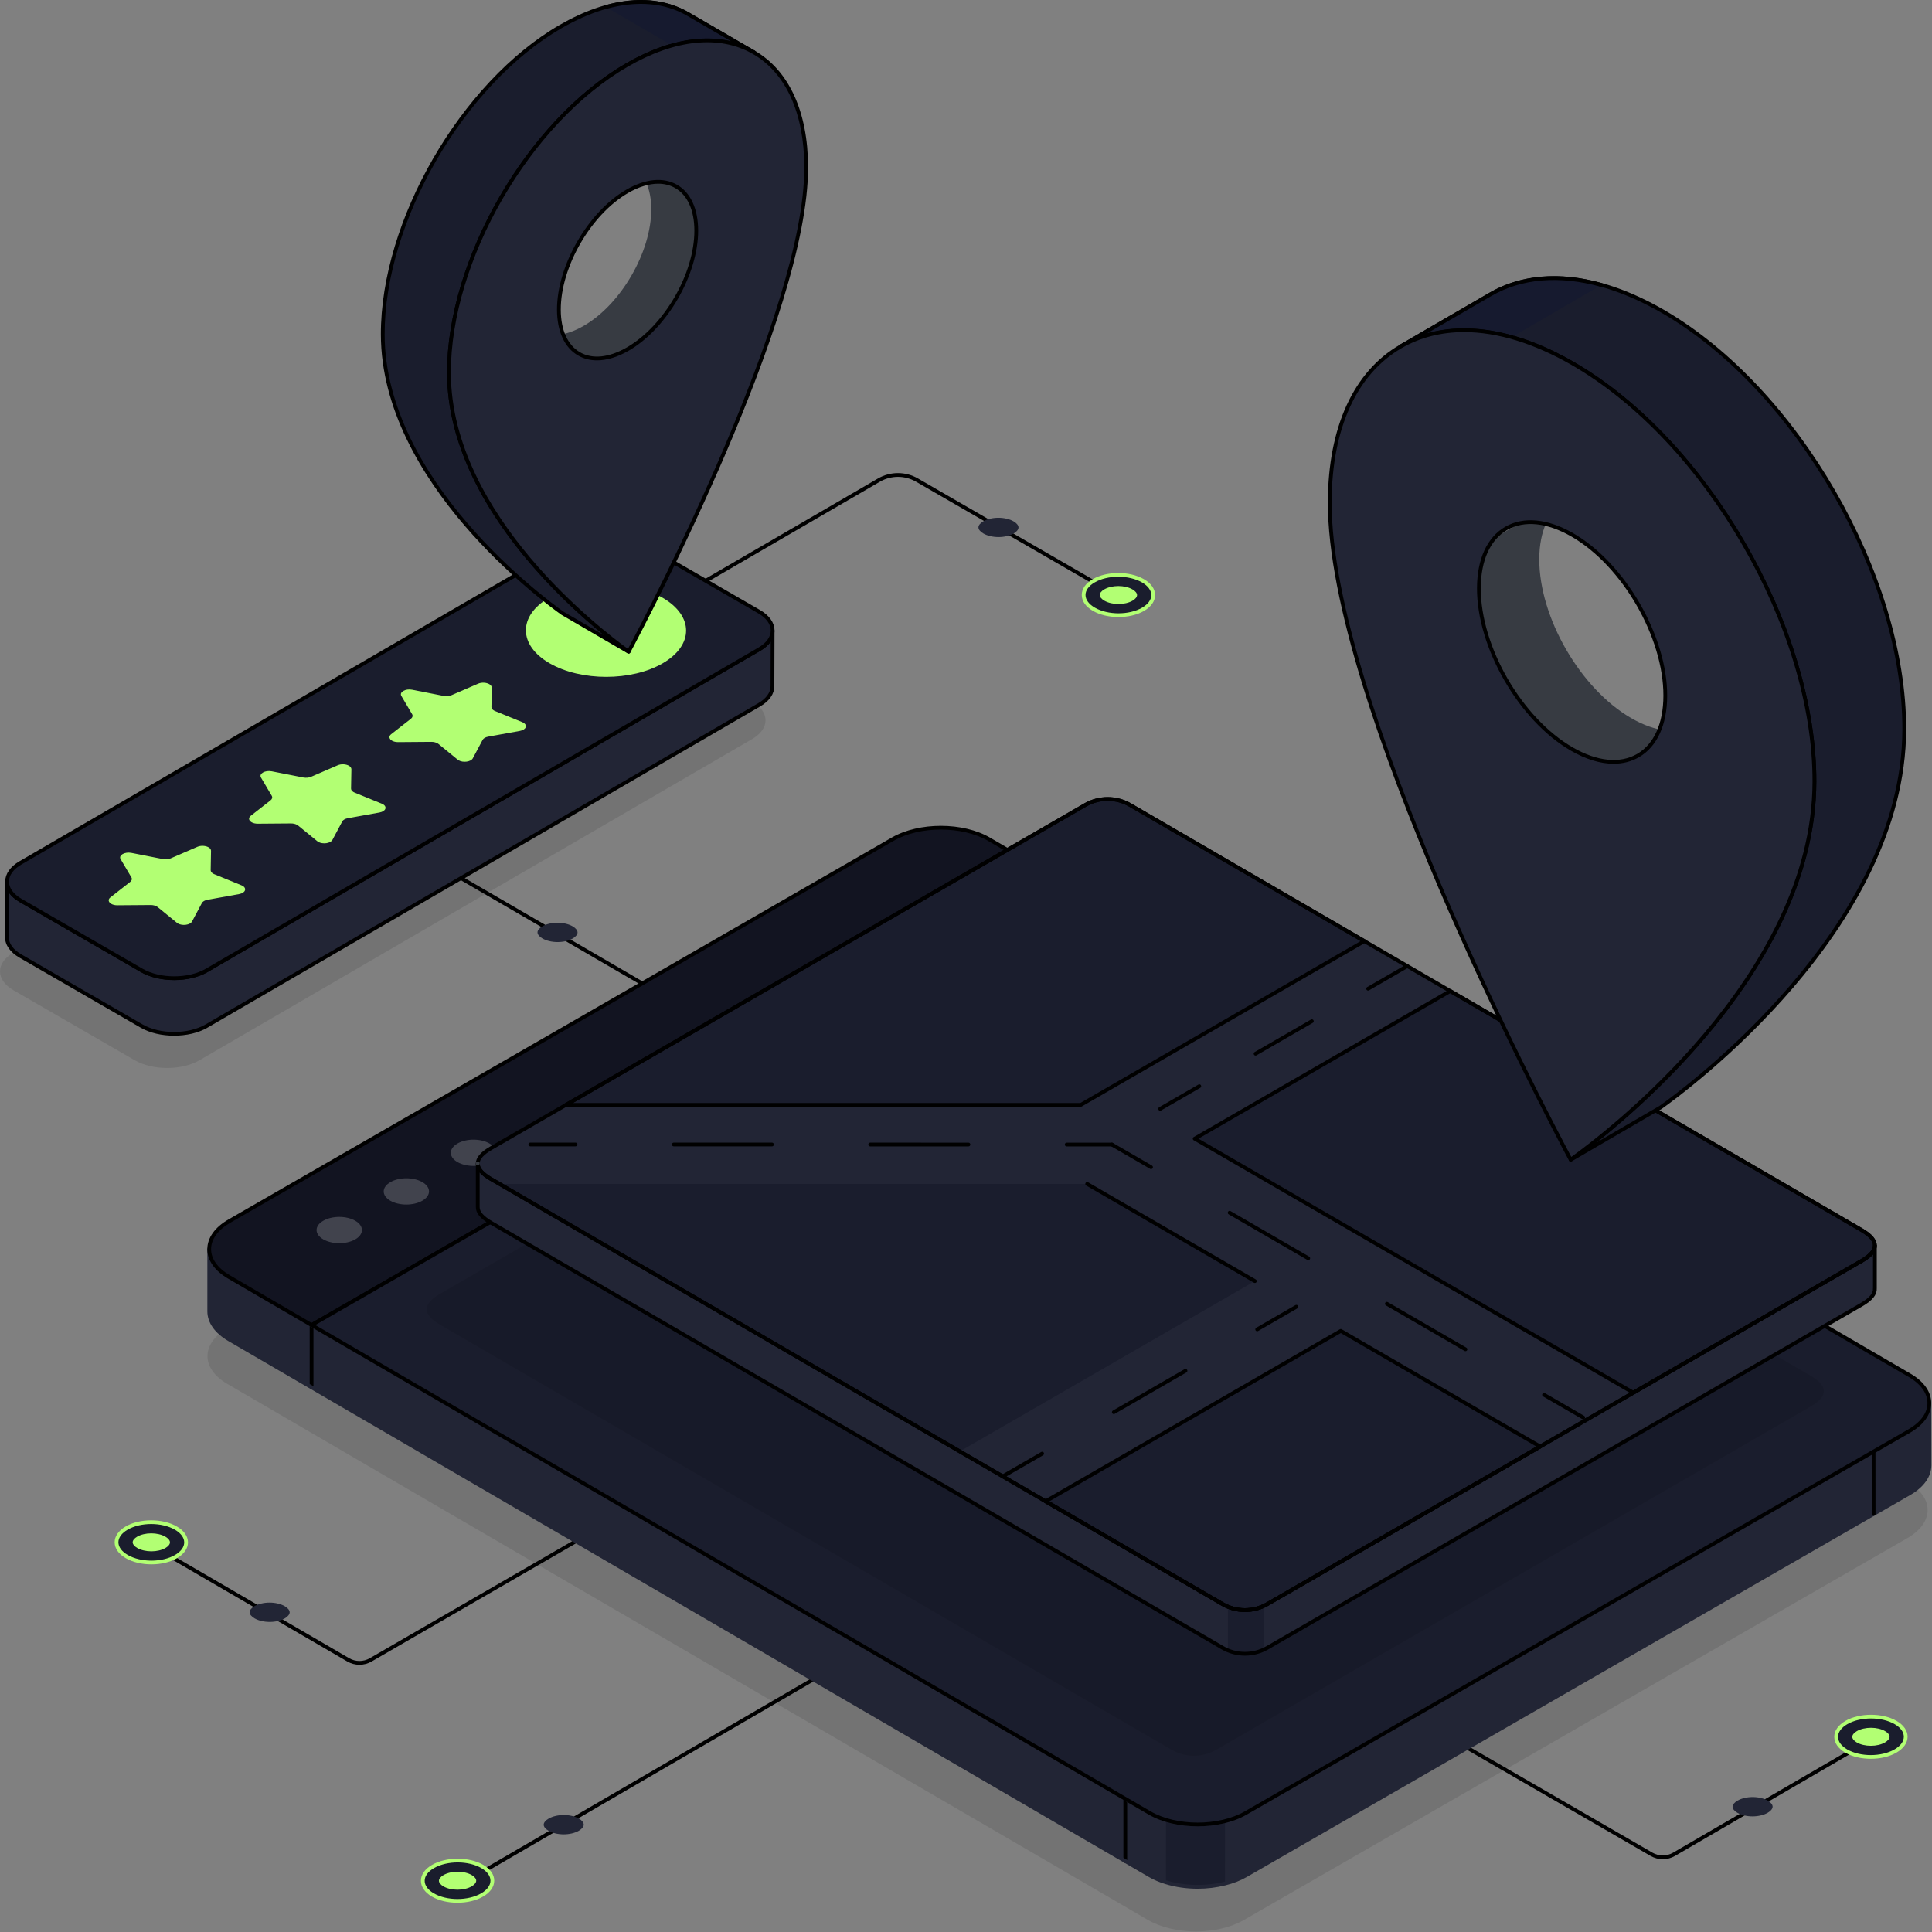 <svg width="1784" height="1784" viewBox="0 0 1784 1784" fill="none" xmlns="http://www.w3.org/2000/svg">
<rect x="0" y="0" width="1784" height="1784" fill="#808080" stroke="none"/>
<path d="M1535.41 1716.79C1531.52 1716.79 1527.65 1715.79 1524.19 1713.79L1332.97 1603.23C1332.13 1602.75 1331.85 1601.68 1332.33 1600.85C1332.81 1600.01 1333.89 1599.73 1334.71 1600.22L1525.93 1710.78C1531.79 1714.17 1539.07 1714.16 1544.93 1710.75L1734.85 1600.22C1735.68 1599.73 1736.75 1600.01 1737.23 1600.84C1737.71 1601.68 1737.43 1602.74 1736.6 1603.23L1546.68 1713.76C1543.2 1715.78 1539.31 1716.79 1535.41 1716.79Z" fill="black"/>
<path d="M1704.98 1590.57C1692.4 1597.84 1692.33 1609.64 1704.83 1616.91C1717.33 1624.18 1737.67 1624.18 1750.25 1616.91C1762.83 1609.63 1762.89 1597.84 1750.39 1590.57C1737.89 1583.3 1717.56 1583.29 1704.98 1590.57Z" fill="#1A1D2D"/>
<path d="M1727.5 1624.07C1718.97 1624.07 1710.44 1622.18 1703.95 1618.42C1697.37 1614.59 1693.75 1609.39 1693.76 1603.78C1693.77 1598.14 1697.44 1592.91 1704.11 1589.06C1717.15 1581.52 1738.31 1581.52 1751.27 1589.06C1757.86 1592.9 1761.47 1598.09 1761.47 1603.7C1761.46 1609.34 1757.79 1614.56 1751.12 1618.41C1744.6 1622.18 1736.05 1624.07 1727.5 1624.07ZM1727.71 1586.84C1719.8 1586.84 1711.89 1588.58 1705.85 1592.07C1700.3 1595.28 1697.24 1599.44 1697.24 1603.79C1697.23 1608.1 1700.24 1612.23 1705.71 1615.41C1717.7 1622.39 1737.3 1622.39 1749.38 1615.4C1754.93 1612.2 1757.98 1608.04 1757.98 1603.7C1757.99 1599.38 1754.99 1595.26 1749.52 1592.08C1743.51 1588.58 1735.62 1586.84 1727.71 1586.84Z" fill="#B2FF73"/>
<path d="M1727.54 1612.05C1732.45 1612.05 1737.19 1610.93 1740.56 1608.98C1743.27 1607.41 1744.82 1605.49 1744.83 1603.7C1744.83 1601.94 1743.31 1600.04 1740.65 1598.49C1737.3 1596.54 1732.58 1595.43 1727.68 1595.43C1722.78 1595.43 1718.04 1596.55 1714.67 1598.49C1711.96 1600.06 1710.4 1601.99 1710.4 1603.78C1710.4 1605.54 1711.92 1607.44 1714.57 1608.99C1717.91 1610.93 1722.64 1612.05 1727.54 1612.05Z" fill="#B2FF73"/>
<path d="M1618.27 1677.24C1623.53 1677.24 1628.63 1676.04 1632.25 1673.94C1635.16 1672.26 1636.83 1670.2 1636.83 1668.28C1636.84 1666.38 1635.2 1664.34 1632.34 1662.68C1628.75 1660.59 1623.68 1659.39 1618.41 1659.39C1613.15 1659.39 1608.06 1660.59 1604.44 1662.68C1601.53 1664.37 1599.86 1666.43 1599.85 1668.35C1599.85 1670.25 1601.49 1672.29 1604.34 1673.95C1607.93 1676.04 1613.01 1677.24 1618.27 1677.24Z" fill="#222535"/>
<path d="M628.756 551.321C628.158 551.321 627.574 551.012 627.254 550.454C626.771 549.625 627.05 548.557 627.879 548.074L810.713 441.821C822.07 435.221 836.193 435.197 847.564 441.769L1031.68 548.074C1032.51 548.553 1032.79 549.617 1032.32 550.449C1031.82 551.282 1030.75 551.564 1029.94 551.084L845.824 444.78C835.527 438.833 822.743 438.857 812.467 444.831L629.633 551.084C629.354 551.245 629.055 551.321 628.756 551.321Z" fill="black"/>
<path d="M731.364 990.226C731.065 990.226 730.766 990.151 730.487 989.992L348.669 768.111C347.84 767.629 347.561 766.561 348.044 765.732C348.52 764.893 349.58 764.617 350.423 765.1L732.241 986.981C733.07 987.464 733.349 988.531 732.866 989.36C732.547 989.917 731.962 990.226 731.364 990.226Z" fill="black"/>
<path d="M514.902 869.892C509.635 869.892 504.537 868.693 500.916 866.602C498.008 864.923 496.339 862.861 496.336 860.944C496.333 859.05 497.97 857.012 500.825 855.352C504.416 853.265 509.492 852.068 514.753 852.068C520.015 852.068 525.109 853.266 528.727 855.356C531.637 857.037 533.308 859.101 533.311 861.021C533.314 862.915 531.679 864.952 528.825 866.611C525.238 868.696 520.163 869.892 514.902 869.892Z" fill="#222535"/>
<path d="M331.93 1537.23C328.029 1537.23 324.134 1536.22 320.654 1534.19L130.731 1423.66C129.902 1423.17 129.623 1422.11 130.106 1421.28C130.582 1420.45 131.649 1420.17 132.485 1420.65L322.408 1531.18C328.26 1534.59 335.539 1534.6 341.404 1531.22L532.625 1420.65C533.434 1420.17 534.508 1420.45 535.004 1421.29C535.48 1422.12 535.201 1423.18 534.365 1423.66L343.144 1534.23C339.685 1536.23 335.804 1537.23 331.93 1537.23Z" fill="black"/>
<path d="M162.354 1411C174.935 1418.28 175.006 1430.07 162.507 1437.35C150.008 1444.62 129.665 1444.62 117.084 1437.34C104.503 1430.07 104.442 1418.28 116.941 1411.01C129.44 1403.73 149.773 1403.73 162.354 1411Z" fill="#1A1D2D"/>
<path d="M139.832 1444.51C131.289 1444.51 122.739 1442.62 116.214 1438.85C109.547 1435 105.877 1429.77 105.87 1424.13C105.863 1418.53 109.486 1413.33 116.065 1409.5C129.026 1401.97 150.184 1401.95 163.226 1409.5C169.893 1413.35 173.57 1418.58 173.577 1424.22C173.584 1429.82 169.961 1435.02 163.382 1438.85C156.898 1442.62 148.368 1444.51 139.832 1444.51ZM139.621 1407.27C131.71 1407.27 123.819 1409.02 117.818 1412.51C112.347 1415.69 109.343 1419.82 109.349 1424.13C109.356 1428.47 112.408 1432.63 117.954 1435.84C130.025 1442.82 149.626 1442.83 161.629 1435.84C167.093 1432.66 170.104 1428.54 170.098 1424.22C170.091 1419.88 167.033 1415.72 161.487 1412.51C155.443 1409.02 147.525 1407.27 139.621 1407.27Z" fill="#B2FF73"/>
<path d="M139.794 1432.48C134.889 1432.48 130.143 1431.36 126.771 1429.42C124.063 1427.85 122.509 1425.93 122.506 1424.14C122.504 1422.37 124.027 1420.47 126.686 1418.93C130.03 1416.98 134.757 1415.87 139.656 1415.87C144.556 1415.87 149.299 1416.98 152.669 1418.93C155.379 1420.5 156.935 1422.42 156.937 1424.21C156.939 1425.98 155.417 1427.88 152.76 1429.42C149.419 1431.37 144.693 1432.48 139.794 1432.48Z" fill="#B2FF73"/>
<path d="M249.066 1497.67C243.798 1497.67 238.701 1496.47 235.08 1494.38C232.172 1492.7 230.503 1490.63 230.5 1488.71C230.497 1486.82 232.134 1484.78 234.99 1483.12C238.581 1481.03 243.658 1479.83 248.919 1479.83C254.181 1479.83 259.275 1481.03 262.894 1483.12C265.804 1484.8 267.475 1486.87 267.478 1488.79C267.481 1490.69 265.846 1492.73 262.992 1494.39C259.403 1496.48 254.327 1497.67 249.066 1497.67Z" fill="#222535"/>
<path d="M431.493 1738.4C430.895 1738.4 430.31 1738.09 429.991 1737.54C429.508 1736.71 429.787 1735.64 430.616 1735.16L805.392 1517.07C806.221 1516.59 807.288 1516.87 807.771 1517.7C808.253 1518.54 807.975 1519.6 807.146 1520.09L432.37 1738.17C432.091 1738.33 431.792 1738.4 431.493 1738.4Z" fill="black"/>
<path d="M445.156 1749.83C457.736 1742.56 457.808 1730.76 445.309 1723.49C432.81 1716.22 412.468 1716.22 399.887 1723.49C387.307 1730.77 387.246 1742.56 399.744 1749.83C412.243 1757.1 432.576 1757.11 445.156 1749.83Z" fill="#1A1D2D"/>
<path d="M422.426 1756.99C413.883 1756.99 405.353 1755.1 398.869 1751.34C392.283 1747.5 388.667 1742.31 388.674 1736.7C388.681 1731.06 392.351 1725.84 399.018 1721.99C412.067 1714.45 433.218 1714.44 446.186 1721.98C452.765 1725.81 456.381 1731.01 456.374 1736.61C456.367 1742.26 452.69 1747.49 446.023 1751.34C439.506 1755.11 430.963 1756.99 422.426 1756.99ZM422.637 1719.76C414.726 1719.76 406.801 1721.51 400.759 1725C395.213 1728.2 392.161 1732.36 392.155 1736.71C392.148 1741.02 395.152 1745.14 400.624 1748.32C412.599 1755.3 432.187 1755.31 444.285 1748.33C449.831 1745.12 452.889 1740.96 452.896 1736.61C452.903 1732.3 449.899 1728.17 444.434 1724.99C438.439 1721.51 430.541 1719.76 422.637 1719.76Z" fill="#B2FF73"/>
<path d="M422.597 1728.35C417.692 1728.35 412.946 1729.47 409.574 1731.42C406.866 1732.99 405.312 1734.91 405.309 1736.7C405.307 1738.46 406.83 1740.36 409.489 1741.91C412.833 1743.85 417.56 1744.97 422.458 1744.97C427.358 1744.97 432.101 1743.85 435.47 1741.91C438.18 1740.34 439.736 1738.41 439.738 1736.62C439.74 1734.86 438.218 1732.96 435.561 1731.41C432.221 1729.47 427.496 1728.35 422.597 1728.35Z" fill="#B2FF73"/>
<path d="M520.613 1675.98C515.346 1675.98 510.248 1677.19 506.627 1679.28C503.719 1680.96 502.05 1683.02 502.047 1684.94C502.045 1686.84 503.681 1688.88 506.537 1690.54C510.128 1692.63 515.205 1693.83 520.466 1693.83C525.728 1693.83 530.822 1692.63 534.441 1690.54C537.352 1688.85 539.022 1686.79 539.025 1684.86C539.028 1682.97 537.393 1680.93 534.539 1679.27C530.949 1677.18 525.874 1675.98 520.613 1675.98Z" fill="#222535"/>
<g opacity="0.1">
<path d="M1761.37 1420.21L1148.73 1772.86C1124.12 1787.04 1084.29 1787.04 1059.88 1772.8L403.285 1390.51L209.757 1277.8C185.342 1263.55 185.601 1240.5 210.211 1226.31L822.85 873.602C847.524 859.419 887.287 859.549 911.639 873.732L987.991 918.225L1761.76 1368.73C1786.17 1382.97 1786.04 1405.97 1761.37 1420.21Z" fill="black"/>
</g>
<path d="M1781.54 1295.53C1781.6 1304.93 1775.37 1314.29 1763.02 1321.45L1150.3 1674.14C1144.62 1677.42 1138.15 1679.89 1131.2 1681.62C1113.79 1686.04 1093.56 1685.67 1076.67 1680.48C1071.22 1678.86 1066.08 1676.69 1061.49 1674.03L211.435 1179.11C199.23 1172.05 193.271 1162.74 193.208 1153.52V1211.06C193.271 1220.28 199.336 1229.56 211.502 1236.69L1061.63 1731.65C1066.14 1734.27 1071.18 1736.46 1076.63 1738.09C1093.52 1743.28 1113.64 1743.67 1131.16 1739.23C1138.07 1737.56 1144.69 1735 1150.37 1731.72L1763.02 1378.99C1775.43 1371.86 1781.6 1362.47 1781.68 1353.15L1781.54 1295.53Z" fill="#222535"/>
<path d="M1039.08 1720.27C1038.13 1720.27 1037.34 1719.49 1037.34 1718.53V1660.99C1037.34 1660.03 1038.13 1659.25 1039.08 1659.25C1040.04 1659.25 1040.82 1660.03 1040.82 1660.99V1718.53C1040.82 1719.49 1040.04 1720.27 1039.08 1720.27Z" fill="black"/>
<path d="M287.711 1282.8C286.753 1282.8 285.971 1282.03 285.971 1281.06V1223.55C285.971 1222.58 286.753 1221.81 287.711 1221.81C288.669 1221.81 289.451 1222.58 289.451 1223.55V1281.06C289.451 1282.03 288.67 1282.8 287.711 1282.8Z" fill="black"/>
<path d="M1131.2 1681.63C1113.79 1686.04 1093.56 1685.67 1076.67 1680.48L1076.63 1738.09C1093.52 1743.28 1113.64 1743.68 1131.16 1739.23L1131.2 1681.63Z" fill="#1A1D2D"/>
<path d="M1105.88 1744.06C1095.64 1744.06 1085.45 1742.62 1076.12 1739.75C1070.67 1738.13 1065.5 1735.91 1060.75 1733.16L210.625 1238.2C198.344 1230.99 191.54 1221.36 191.472 1211.07V1153.52C191.472 1152.57 192.247 1151.79 193.205 1151.78H193.212C194.17 1151.78 194.945 1152.55 194.952 1153.51C195.013 1162.6 201.178 1171.16 212.304 1177.61L1062.37 1672.53C1066.8 1675.09 1071.77 1677.21 1077.17 1678.81C1093.6 1683.87 1113.63 1684.28 1130.77 1679.94C1137.81 1678.18 1144.09 1675.72 1149.43 1672.63L1762.15 1319.94C1773.54 1313.34 1779.8 1304.72 1779.8 1295.67V1295.55C1779.8 1295.54 1779.8 1295.54 1779.8 1295.54V1295.53C1779.8 1294.58 1780.58 1293.79 1781.54 1293.79H1781.54C1782.5 1293.79 1783.28 1294.56 1783.28 1295.52C1783.28 1295.57 1783.28 1295.63 1783.28 1295.68L1783.42 1353.15C1783.33 1363.61 1776.39 1373.32 1763.89 1380.5L1151.24 1733.23C1145.51 1736.53 1138.7 1739.2 1131.57 1740.92C1123.31 1743.02 1114.58 1744.06 1105.88 1744.06ZM194.952 1165.96V1211.06C195.013 1220.07 201.205 1228.64 212.378 1235.19L1062.5 1730.15C1067.01 1732.76 1071.93 1734.87 1077.13 1736.42C1093.56 1741.47 1113.59 1741.89 1130.73 1737.55C1137.57 1735.89 1144.05 1733.36 1149.5 1730.21L1762.15 1377.49C1773.54 1370.94 1779.86 1362.3 1779.94 1353.14L1779.83 1308.05C1776.62 1313.61 1771.22 1318.7 1763.9 1322.96L1151.17 1675.65C1145.55 1678.9 1138.97 1681.48 1131.62 1683.32C1113.88 1687.81 1093.14 1687.37 1076.16 1682.15C1070.52 1680.47 1065.28 1678.24 1060.62 1675.54L210.555 1180.62C203.414 1176.48 198.126 1171.48 194.952 1165.96Z" fill="#222535"/>
<path d="M1730.1 1399.67C1729.14 1399.67 1728.36 1398.89 1728.36 1397.93L1728.32 1340.46C1728.32 1339.5 1729.09 1338.72 1730.06 1338.72C1731.02 1338.72 1731.8 1339.49 1731.8 1340.46L1731.84 1397.93C1731.84 1398.89 1731.06 1399.67 1730.1 1399.67Z" fill="black"/>
<path d="M989.595 819.44L287.687 1223.56L211.325 1179.06C186.935 1164.81 187.169 1141.74 211.792 1127.56L824.403 774.868C849.103 760.685 888.843 760.763 913.232 774.946L989.595 819.44Z" fill="#121421"/>
<path d="M287.684 1225.3C287.378 1225.3 287.079 1225.22 286.807 1225.06L210.448 1180.57C198.153 1173.38 191.404 1163.73 191.438 1153.41C191.472 1142.98 198.391 1133.27 210.924 1126.05L823.532 773.356C848.625 758.951 889.262 758.991 914.11 773.437L990.469 817.934C991.006 818.247 991.332 818.821 991.332 819.439C991.332 820.061 990.999 820.635 990.462 820.944L288.553 1225.06C288.282 1225.22 287.983 1225.3 287.684 1225.3ZM868.811 766.007C853.07 766.007 837.309 769.46 825.265 776.375L212.663 1129.07C201.245 1135.64 194.944 1144.29 194.917 1153.42C194.89 1162.45 201.027 1171.03 212.201 1177.56L287.69 1221.55L986.119 819.427L912.356 776.446C900.388 769.486 884.613 766.007 868.811 766.007Z" fill="black"/>
<path d="M989.597 819.468L1763.31 1269.93C1787.78 1284.19 1787.62 1307.22 1762.96 1321.42L1150.31 1674.12C1125.71 1688.29 1085.89 1688.27 1061.43 1674.01L287.713 1223.54L989.597 819.468Z" fill="#1A1D2D"/>
<path d="M1105.94 1686.43C1089.48 1686.43 1073.03 1682.79 1060.55 1675.51L286.835 1225.05C286.298 1224.74 285.972 1224.16 285.972 1223.54C285.972 1222.92 286.305 1222.35 286.842 1222.04L988.73 817.961C989.274 817.655 989.933 817.648 990.477 817.968L1764.19 1268.43C1776.54 1275.63 1783.32 1285.29 1783.3 1295.62C1783.27 1306.02 1776.35 1315.72 1763.82 1322.93L1151.18 1675.63C1138.68 1682.83 1122.3 1686.43 1105.94 1686.43ZM291.184 1223.55L1062.3 1672.51C1086.22 1686.45 1125.32 1686.5 1149.44 1672.61L1762.08 1319.91C1773.5 1313.35 1779.79 1304.72 1779.82 1295.61C1779.84 1286.57 1773.67 1277.98 1762.44 1271.44L989.593 821.48L291.184 1223.55Z" fill="black"/>
<path d="M422.495 1055.89C414.255 1060.64 414.202 1068.26 422.375 1073.02C430.479 1077.75 443.708 1077.8 451.948 1073.06C460.187 1068.32 460.169 1060.66 452.065 1055.93C443.892 1051.17 430.734 1051.15 422.495 1055.89Z" fill="white" fill-opacity="0.2"/>
<path d="M360.511 1091.58C352.342 1096.28 352.219 1103.94 360.392 1108.71C368.497 1113.43 381.796 1113.45 389.965 1108.74C398.204 1104 398.187 1096.34 390.082 1091.61C381.909 1086.85 368.75 1086.83 360.511 1091.58Z" fill="white" fill-opacity="0.2"/>
<path d="M298.49 1127.24C290.303 1131.96 290.249 1139.6 298.442 1144.37C306.566 1149.11 319.827 1149.17 328.014 1144.45C336.274 1139.7 336.255 1132.02 328.131 1127.28C319.938 1122.51 306.749 1122.49 298.49 1127.24Z" fill="white" fill-opacity="0.2"/>
<g opacity="0.1">
<path d="M1671.78 1298.88L1123.1 1615.74C1110.29 1623.13 1094.51 1623.11 1081.73 1615.68L406.358 1223.25C389.902 1213.68 389.889 1204.21 406.396 1194.67L955.075 877.814C967.88 870.419 983.663 870.44 996.448 877.869L1671.81 1270.31C1688.27 1279.87 1688.28 1289.35 1671.78 1298.88Z" fill="black"/>
</g>
<path d="M1718.88 1164.36L1170.2 1481.22C1157.4 1488.61 1141.61 1488.59 1128.83 1481.16L453.462 1088.73C437.006 1079.16 436.993 1069.69 453.5 1060.15L1002.18 743.293C1014.98 735.898 1030.77 735.919 1043.55 743.348L1718.92 1135.79C1735.37 1145.35 1735.39 1154.83 1718.88 1164.36Z" fill="#222535"/>
<path d="M1339.15 915.095L1103.15 1051.43L1508.23 1286.03L1718.87 1164.38C1735.38 1154.85 1735.37 1145.37 1718.91 1135.81L1339.15 915.095Z" fill="#1A1D2D"/>
<path d="M997.954 1020.25H522.506L1002.18 743.29C1014.99 735.897 1030.77 735.918 1043.55 743.346L1259.86 869.027L997.954 1020.25Z" fill="#1A1D2D"/>
<path d="M1158.75 1182.96L886.106 1340.3L461.21 1093.23H1003.9L1158.75 1182.96Z" fill="#1A1D2D"/>
<path d="M1422.22 1335.76L1170.19 1481.23C1157.39 1488.62 1141.62 1488.6 1128.84 1481.19L965.429 1386.36L1238.07 1228.94L1422.22 1335.76Z" fill="#1A1D2D"/>
<path d="M1026.73 1058.6L984.971 1058.6C984.013 1058.6 983.231 1057.82 983.231 1056.86C983.231 1055.9 984.013 1055.12 984.971 1055.12L1026.73 1055.12C1027.69 1055.12 1028.47 1055.9 1028.47 1056.86C1028.47 1057.82 1027.69 1058.6 1026.73 1058.6Z" fill="black"/>
<path d="M894.264 1058.59L803.557 1058.58C802.599 1058.58 801.817 1057.8 801.817 1056.84C801.817 1055.87 802.599 1055.1 803.557 1055.1L894.264 1055.11C895.222 1055.11 896.004 1055.88 896.004 1056.85C896.004 1057.81 895.223 1058.59 894.264 1058.59ZM712.85 1058.56L622.143 1058.55C621.185 1058.55 620.403 1057.77 620.403 1056.81C620.403 1055.85 621.185 1055.07 622.143 1055.07L712.85 1055.08C713.808 1055.08 714.59 1055.86 714.59 1056.82C714.59 1057.78 713.808 1058.56 712.85 1058.56Z" fill="black"/>
<path d="M531.443 1058.54L489.685 1058.54C488.727 1058.54 487.945 1057.76 487.945 1056.8C487.945 1055.83 488.727 1055.06 489.685 1055.06L531.443 1055.06C532.401 1055.06 533.183 1055.84 533.183 1056.8C533.183 1057.76 532.401 1058.54 531.443 1058.54Z" fill="black"/>
<path d="M1062.87 1079.53C1062.57 1079.53 1062.27 1079.46 1062 1079.3L1025.86 1058.37C1025.02 1057.89 1024.74 1056.82 1025.22 1055.99C1025.7 1055.16 1026.78 1054.87 1027.6 1055.36L1063.74 1076.29C1064.57 1076.77 1064.85 1077.83 1064.38 1078.67C1064.05 1079.22 1063.46 1079.53 1062.87 1079.53Z" fill="black"/>
<path d="M1353.19 1247.68C1352.9 1247.68 1352.6 1247.61 1352.32 1247.45L1279.74 1205.41C1278.91 1204.93 1278.63 1203.87 1279.11 1203.03C1279.59 1202.19 1280.67 1201.92 1281.48 1202.4L1354.07 1244.44C1354.9 1244.92 1355.18 1245.98 1354.7 1246.82C1354.38 1247.37 1353.79 1247.68 1353.19 1247.68ZM1208.03 1163.61C1207.73 1163.61 1207.43 1163.53 1207.16 1163.37L1134.58 1121.33C1133.74 1120.85 1133.46 1119.79 1133.94 1118.96C1134.42 1118.12 1135.49 1117.84 1136.32 1118.32L1208.9 1160.36C1209.73 1160.84 1210.01 1161.91 1209.54 1162.74C1209.21 1163.3 1208.63 1163.61 1208.03 1163.61Z" fill="black"/>
<path d="M1461.92 1310.65C1461.62 1310.65 1461.32 1310.57 1461.05 1310.42L1424.91 1289.49C1424.08 1289.01 1423.8 1287.94 1424.27 1287.11C1424.76 1286.28 1425.83 1285.99 1426.65 1286.48L1462.79 1307.4C1463.63 1307.89 1463.9 1308.95 1463.43 1309.78C1463.1 1310.34 1462.52 1310.65 1461.92 1310.65Z" fill="black"/>
<path d="M1160.89 1229.28C1160.29 1229.28 1159.71 1228.97 1159.38 1228.41C1158.91 1227.58 1159.19 1226.52 1160.02 1226.04L1196.19 1205.15C1197 1204.67 1198.07 1204.95 1198.57 1205.79C1199.04 1206.62 1198.76 1207.68 1197.93 1208.16L1161.76 1229.05C1161.49 1229.21 1161.19 1229.28 1160.89 1229.28Z" fill="black"/>
<path d="M1028.5 1305.76C1027.9 1305.76 1027.32 1305.45 1026.99 1304.89C1026.52 1304.06 1026.8 1303 1027.63 1302.52L1093.83 1264.28C1094.64 1263.8 1095.71 1264.08 1096.21 1264.92C1096.69 1265.75 1096.4 1266.81 1095.57 1267.29L1029.37 1305.53C1029.1 1305.69 1028.8 1305.76 1028.5 1305.76Z" fill="black"/>
<path d="M926.147 1364.89C925.549 1364.89 924.964 1364.58 924.638 1364.02C924.162 1363.19 924.448 1362.13 925.277 1361.65L961.435 1340.76C962.244 1340.28 963.325 1340.56 963.814 1341.39C964.29 1342.23 964.004 1343.29 963.175 1343.77L927.017 1364.66C926.745 1364.82 926.446 1364.89 926.147 1364.89Z" fill="black"/>
<path d="M1731.26 1150.2V1189.77H1731.2C1731.65 1194.76 1727.5 1199.75 1718.89 1204.74L1170.23 1521.57C1169.26 1522.15 1168.23 1522.67 1167.19 1523.12C1156.7 1528.11 1144.52 1528.43 1133.84 1523.96C1132.15 1523.25 1130.47 1522.47 1128.85 1521.5L453.459 1129.09C445.105 1124.23 441.025 1119.44 441.155 1114.58V1074.43C441.155 1079.22 445.235 1083.95 453.459 1088.74L1128.85 1481.15C1130.47 1482.12 1132.15 1482.9 1133.84 1483.61C1144.52 1488.08 1156.7 1487.76 1167.19 1482.77C1168.23 1482.32 1169.26 1481.8 1170.23 1481.22L1718.89 1164.39C1727.11 1159.66 1731.2 1154.87 1731.26 1150.2Z" fill="#222535"/>
<path d="M1167.19 1482.77V1523.12C1156.7 1528.11 1144.52 1528.43 1133.84 1523.96V1483.61C1144.52 1488.08 1156.7 1487.76 1167.19 1482.77Z" fill="#1A1D2D"/>
<path d="M1149.57 1528.82C1142.09 1528.82 1134.62 1526.88 1127.98 1523L452.582 1130.6C443.57 1125.36 439.261 1120.1 439.41 1114.54V1074.43C439.41 1073.47 440.192 1072.69 441.15 1072.69C442.108 1072.69 442.89 1073.47 442.89 1074.43C442.89 1078.5 446.744 1082.81 454.335 1087.24L1129.73 1479.65C1141.9 1486.76 1157.09 1486.78 1169.36 1479.71L1718.02 1162.88C1725.48 1158.59 1729.46 1154.19 1729.52 1150.18C1729.53 1149.23 1730.31 1148.46 1731.26 1148.46C1731.27 1148.46 1731.27 1148.46 1731.27 1148.46C1732.23 1148.47 1733 1149.25 1733 1150.2V1189.77C1733 1189.9 1732.99 1190.03 1732.96 1190.15C1733.18 1195.7 1728.85 1200.98 1719.76 1206.24L1171.1 1523.07C1164.45 1526.91 1157 1528.82 1149.57 1528.82ZM442.891 1082.71V1114.58C442.782 1118.75 446.629 1123.11 454.336 1127.59L1129.73 1520C1141.9 1527.1 1157.09 1527.13 1169.36 1520.06L1718.02 1203.23C1725.99 1198.61 1729.85 1194.14 1729.46 1189.93C1729.44 1189.72 1729.46 1189.5 1729.52 1189.29V1158.32C1727.31 1160.9 1724.05 1163.43 1719.76 1165.9L1171.1 1482.72C1157.74 1490.42 1141.22 1490.39 1127.98 1482.66L452.583 1090.25C448.294 1087.75 445.072 1085.25 442.891 1082.71Z" fill="black"/>
<path d="M1149.57 1488.48C1142.09 1488.48 1134.62 1486.54 1127.95 1482.67L452.582 1090.23C443.692 1085.06 439.369 1079.89 439.376 1074.42C439.383 1068.95 443.719 1063.79 452.629 1058.65L1001.31 741.788C1014.61 734.105 1031.14 734.118 1044.43 741.842L1719.79 1134.28C1728.68 1139.45 1733.01 1144.62 1733 1150.1C1732.99 1155.56 1728.66 1160.73 1719.75 1165.87L1171.07 1482.73C1164.44 1486.56 1157 1488.48 1149.57 1488.48ZM1022.82 739.517C1015.98 739.517 1009.15 741.277 1003.05 744.798L454.37 1061.66C446.737 1066.07 442.863 1070.36 442.857 1074.42C442.85 1078.49 446.711 1082.79 454.336 1087.22L1129.7 1479.66C1141.92 1486.75 1157.11 1486.77 1169.33 1479.71L1718.01 1162.85C1725.64 1158.45 1729.51 1154.15 1729.52 1150.09C1729.53 1146.03 1725.67 1141.72 1718.04 1137.29L1042.67 744.852C1036.56 741.294 1029.69 739.517 1022.82 739.517Z" fill="black"/>
<path d="M441.219 1074.1C441.154 1074.23 441.154 1074.3 441.154 1074.43V1074.1H441.219Z" fill="white"/>
<path d="M441.151 1076.14C441.144 1076.14 441.144 1076.14 441.137 1076.14C440.192 1076.13 439.424 1075.4 439.411 1074.45C439.411 1074.45 439.411 1074.45 439.411 1074.44V1074.44C439.411 1074.44 439.411 1074.43 439.411 1074.43C439.411 1074.25 439.438 1074.07 439.486 1073.9C439.54 1073.66 439.608 1073.43 439.676 1073.3L439.73 1073.32C440.369 1072.22 442.054 1072.19 442.673 1073.21C442.938 1073.64 443.02 1074.17 442.87 1074.65C442.734 1075.49 442.014 1076.14 441.151 1076.14Z" fill="#373B42"/>
<path d="M1508.23 1287.77C1507.93 1287.77 1507.63 1287.69 1507.36 1287.54L1102.28 1052.93C1101.74 1052.62 1101.41 1052.05 1101.41 1051.43C1101.41 1050.8 1101.74 1050.23 1102.28 1049.92L1338.28 913.592C1338.83 913.279 1339.49 913.279 1340.03 913.592L1719.79 1134.3C1728.68 1139.47 1733 1144.65 1732.99 1150.11C1732.99 1155.58 1728.65 1160.74 1719.74 1165.88L1509.1 1287.54C1508.83 1287.69 1508.53 1287.77 1508.23 1287.77ZM1106.62 1051.43L1508.23 1284.02L1718 1162.87C1725.63 1158.46 1729.51 1154.17 1729.51 1150.11C1729.52 1146.05 1725.66 1141.74 1718.04 1137.31L1339.15 917.107L1106.62 1051.43Z" fill="black"/>
<path d="M997.953 1021.99H522.506C521.718 1021.99 521.031 1021.46 520.827 1020.71C520.623 1019.94 520.956 1019.14 521.636 1018.75L1001.31 741.784C1014.62 734.09 1031.15 734.128 1044.43 741.842L1260.74 867.521C1261.28 867.834 1261.6 868.408 1261.6 869.03C1261.6 869.649 1261.27 870.223 1260.73 870.532L998.822 1021.76C998.558 1021.91 998.258 1021.99 997.953 1021.99ZM528.996 1018.51H997.483L1256.39 869.022L1042.67 744.852C1030.48 737.756 1015.28 737.733 1003.05 744.794L528.996 1018.51Z" fill="black"/>
<path d="M1158.75 1184.7C1158.45 1184.7 1158.15 1184.62 1157.88 1184.47L1003.03 1094.73C1002.19 1094.25 1001.92 1093.19 1002.39 1092.35C1002.88 1091.52 1003.95 1091.24 1004.77 1091.72L1159.62 1181.45C1160.45 1181.94 1160.73 1183 1160.25 1183.83C1159.93 1184.39 1159.34 1184.7 1158.75 1184.7Z" fill="black"/>
<path d="M1149.56 1488.49C1142.09 1488.49 1134.63 1486.55 1127.97 1482.69L964.561 1387.86C964.017 1387.55 963.691 1386.98 963.691 1386.35C963.691 1385.73 964.024 1385.16 964.561 1384.85L1237.2 1227.44C1237.74 1227.12 1238.41 1227.12 1238.94 1227.44L1423.09 1334.25C1423.63 1334.56 1423.96 1335.14 1423.96 1335.76C1423.96 1336.38 1423.63 1336.95 1423.09 1337.26L1171.05 1482.74C1164.42 1486.57 1156.99 1488.49 1149.56 1488.49ZM968.904 1386.36L1129.71 1479.68C1141.91 1486.77 1157.09 1486.78 1169.32 1479.73L1418.75 1335.75L1238.07 1230.95L968.904 1386.36Z" fill="black"/>
<path d="M1263.32 914.688C1262.72 914.688 1262.14 914.375 1261.81 913.818C1261.33 912.985 1261.62 911.922 1262.45 911.443L1298.61 890.555C1299.42 890.076 1300.49 890.351 1300.99 891.19C1301.46 892.023 1301.18 893.086 1300.35 893.565L1264.19 914.453C1263.92 914.613 1263.62 914.688 1263.32 914.688Z" fill="black"/>
<path d="M1159.4 974.716C1158.8 974.716 1158.22 974.403 1157.89 973.846C1157.41 973.013 1157.7 971.95 1158.53 971.471L1210.49 941.457C1211.3 940.978 1212.37 941.253 1212.87 942.092C1213.34 942.925 1213.06 943.988 1212.23 944.467L1160.27 974.481C1160 974.641 1159.7 974.716 1159.4 974.716Z" fill="black"/>
<path d="M1071.29 1025.62C1070.69 1025.62 1070.1 1025.31 1069.78 1024.75C1069.3 1023.92 1069.59 1022.85 1070.42 1022.37L1106.58 1001.49C1107.38 1001 1108.46 1001.28 1108.95 1002.12C1109.43 1002.96 1109.14 1004.02 1108.32 1004.5L1072.16 1025.38C1071.89 1025.54 1071.59 1025.62 1071.29 1025.62Z" fill="black"/>
<path d="M1336.68 564.295C1336.55 618.976 1375.01 685.426 1422.49 712.897C1446.42 726.633 1468.01 727.939 1483.7 718.914L1566.63 670.646C1551.07 679.802 1529.35 678.493 1505.42 664.629C1457.93 637.288 1419.48 570.708 1419.61 516.158C1419.74 488.952 1429.29 469.981 1444.72 460.956L1361.8 509.224C1346.36 518.121 1336.81 537.219 1336.68 564.295Z" fill="#373B42"/>
<path d="M1461.15 726.421C1448.99 726.421 1435.54 722.391 1421.62 714.405C1373.69 686.675 1334.81 619.335 1334.94 564.293C1334.94 564.29 1334.94 564.29 1334.94 564.29C1335.07 537.393 1344.3 517.302 1360.92 507.715L1443.85 459.449C1444.68 458.966 1445.74 459.245 1446.23 460.078C1446.71 460.907 1446.43 461.971 1445.6 462.457C1430.09 471.53 1421.47 490.605 1421.35 516.163C1421.22 570.148 1459.32 636.075 1506.29 663.122C1528.79 676.158 1549.77 678.346 1565.43 669.327L1565.75 669.147L1565.75 669.144C1566.58 668.655 1567.64 668.94 1568.13 669.766C1568.62 670.595 1568.34 671.659 1567.51 672.145C1567.4 672.213 1567.28 672.281 1567.17 672.349L1484.58 720.418C1477.6 724.43 1469.7 726.421 1461.15 726.421ZM1338.42 564.299C1338.29 618.233 1376.39 684.218 1423.36 711.39C1445.92 724.334 1467.06 726.482 1482.83 717.405L1550.81 677.835C1536.99 679.69 1521.12 675.728 1504.55 666.135C1456.62 638.534 1417.74 571.252 1417.87 516.152C1417.96 497.448 1422.47 481.999 1430.81 471.064L1362.67 510.729C1347.15 519.669 1338.54 538.696 1338.42 564.299Z" fill="#373B42"/>
<path d="M1675.46 721.898C1674.94 911.573 1461.6 1062.92 1450.35 1070.9L1533.28 1022.63C1544.53 1014.65 1757.87 863.436 1758.39 673.627C1758.78 531.699 1658.85 358.768 1535.37 287.474C1473.11 251.635 1416.73 248.231 1376.05 271.908L1293.12 320.049C1333.8 296.502 1390.18 299.773 1452.44 335.746C1575.92 407.036 1675.85 579.967 1675.46 721.898Z" fill="#1A1D2D"/>
<path d="M1450.35 1072.64C1449.78 1072.64 1449.22 1072.36 1448.89 1071.84C1448.38 1071.06 1448.58 1070.02 1449.34 1069.48C1472.25 1053.23 1673.22 905.383 1673.72 721.892C1674.12 580.748 1574.46 408.2 1451.57 337.247C1391.98 302.812 1336.01 297.242 1294.02 321.537L1294 321.551C1293.99 321.551 1294 321.551 1293.99 321.551C1293.17 322.027 1292.1 321.752 1291.62 320.919C1291.14 320.086 1291.42 319.023 1292.24 318.54L1375.18 270.4C1418.16 245.385 1475.35 250.924 1536.24 285.964C1660.09 357.471 1760.52 531.374 1760.13 673.63C1759.62 858.87 1557.37 1007.68 1534.3 1024.03L1451.22 1072.4C1450.94 1072.57 1450.65 1072.64 1450.35 1072.64ZM1677.2 721.9C1676.77 877.772 1533.47 1007.87 1474.3 1054.94L1532.4 1021.13C1555.2 1004.95 1756.14 857.121 1756.65 673.624C1757.04 532.48 1657.38 359.928 1534.5 288.979C1474.75 254.582 1418.78 249.046 1376.93 273.411L1317.74 307.761C1356.82 296.679 1403.89 305.685 1453.31 334.237C1577.16 405.741 1677.6 579.648 1677.2 721.9Z" fill="black"/>
<path d="M1478.71 263.155C1439.16 252.15 1403.92 255.676 1376.06 271.924L1293.11 320.069C1321.05 303.905 1356.29 300.381 1395.84 311.386" fill="#161A2F"/>
<path d="M1293.11 321.808C1292.51 321.808 1291.92 321.499 1291.6 320.941C1291.12 320.108 1291.4 319.045 1292.24 318.562L1375.2 270.419C1403.95 253.645 1439.9 250.553 1479.18 261.478C1480.1 261.736 1480.65 262.695 1480.39 263.619C1480.12 264.55 1479.14 265.09 1478.24 264.829C1439.91 254.162 1404.86 257.139 1376.94 273.427L1317.55 307.899C1341.11 301.232 1367.86 301.789 1396.31 309.71C1397.23 309.968 1397.78 310.927 1397.52 311.851C1397.25 312.782 1396.29 313.322 1395.37 313.061C1357.08 302.411 1322.01 305.35 1293.98 321.574C1293.71 321.733 1293.41 321.808 1293.11 321.808Z" fill="black"/>
<path d="M1675.43 721.907C1674.89 911.637 1461.57 1062.88 1450.34 1070.84C1439.19 1049.96 1227.34 653.23 1227.88 463.5C1228.28 321.562 1328.83 264.358 1452.43 335.723C1575.94 407.039 1675.83 579.969 1675.43 721.907ZM1451.42 691.672C1498.85 719.061 1537.56 697.097 1537.72 642.49C1537.87 587.883 1499.41 521.365 1451.98 493.976C1404.46 466.539 1365.75 488.503 1365.59 543.11C1365.44 597.717 1403.9 664.235 1451.42 691.672Z" fill="#222535"/>
<path d="M1450.34 1072.58C1450.21 1072.58 1450.07 1072.57 1449.95 1072.54C1449.46 1072.42 1449.04 1072.1 1448.8 1071.66C1425.93 1028.81 1225.62 648.171 1226.14 463.495C1226.34 394.472 1249.95 342.934 1292.64 318.371C1335.67 293.611 1392.73 299.242 1453.3 334.217C1577.14 405.724 1677.57 579.644 1677.17 721.91C1676.65 907.157 1474.41 1055.91 1451.35 1072.26C1451.05 1072.47 1450.7 1072.58 1450.34 1072.58ZM1351.97 306.654C1330.91 306.654 1311.48 311.541 1294.37 321.389C1252.81 345.306 1229.81 395.777 1229.62 463.502C1229.1 645.11 1424.24 1018.1 1450.94 1068.27C1480.28 1047.19 1673.18 901.697 1673.69 721.904C1674.09 580.746 1574.44 408.181 1451.56 337.229C1416.38 316.917 1382.47 306.654 1351.97 306.654ZM1489.98 705.235C1477.84 705.235 1464.41 701.188 1450.54 693.178C1402.59 665.489 1363.7 598.165 1363.85 543.106C1363.93 516.168 1373.21 496.023 1389.97 486.375C1406.87 476.659 1429.2 478.817 1452.85 492.468C1500.76 520.133 1539.61 587.436 1539.46 642.492C1539.38 669.437 1530.1 689.589 1513.34 699.24C1506.37 703.244 1498.49 705.235 1489.98 705.235ZM1452.28 690.167C1474.76 703.138 1495.83 705.3 1511.6 696.223C1527.24 687.218 1535.9 668.133 1535.98 642.486C1536.13 588.538 1498.06 522.595 1451.11 495.48C1428.58 482.471 1407.48 480.31 1391.7 489.394C1376.06 498.396 1367.41 517.474 1367.33 543.114C1367.18 597.064 1405.29 663.032 1452.28 690.167Z" fill="black"/>
<g opacity="0.1">
<path d="M694.386 647.682C710.978 657.262 711.065 672.822 694.581 682.402L184.277 978.976C167.743 988.585 140.931 988.556 124.339 978.976L12.52 914.414C-4.072 904.834 -4.209 889.303 12.325 879.693L522.629 583.119C539.113 573.539 565.976 573.539 582.567 583.119L694.386 647.682Z" fill="black"/>
</g>
<path d="M713.429 582.249L713.271 633.596C713.271 639.895 709.177 646.117 700.987 650.843L190.696 947.427C174.158 957.035 147.305 957.035 130.767 947.427L18.944 882.85C10.596 878.047 6.344 871.746 6.423 865.367L6.58 814.177C6.58 820.399 10.754 826.776 19.102 831.502L130.846 896.079C147.463 905.687 174.315 905.687 190.853 896.079L701.144 599.495C709.334 594.77 713.429 588.471 713.429 582.249Z" fill="#222535"/>
<path d="M160.731 956.341C149.564 956.341 138.397 953.871 129.888 948.933L18.078 884.355C9.358 879.343 4.6 872.59 4.682 865.345L4.838 814.17C4.838 813.212 5.62 812.437 6.578 812.437C7.543 812.437 8.318 813.219 8.318 814.177C8.318 820.036 12.559 825.799 19.961 829.986L131.717 894.574C147.825 903.878 173.964 903.885 189.977 894.574L700.27 597.992C707.495 593.822 711.654 588.12 711.688 582.326V582.241C711.688 581.283 712.47 580.508 713.428 580.508C714.393 580.508 715.168 581.29 715.168 582.248C715.168 582.251 715.168 582.251 715.168 582.255C715.168 582.282 715.168 582.309 715.168 582.337L715.012 633.603C715.012 640.797 710.343 647.458 701.861 652.351L191.575 948.933C183.071 953.871 171.905 956.341 160.731 956.341ZM8.284 824.386L8.162 865.373C8.094 871.317 12.233 876.982 19.818 881.342L131.635 945.923C147.682 955.238 173.787 955.244 189.82 945.923L700.113 649.338C707.48 645.094 711.531 639.503 711.531 633.597L711.653 592.58C709.417 595.737 706.148 598.619 702.016 601.004L191.73 897.585C174.739 907.447 147.036 907.454 129.976 897.585L18.234 833.007C13.946 830.581 10.575 827.631 8.284 824.386Z" fill="black"/>
<path d="M700.932 564.78C717.524 574.36 717.611 589.92 701.127 599.5L190.823 896.074C174.289 905.683 147.477 905.654 130.885 896.075L19.066 831.512C2.474 821.932 2.337 806.4 18.871 796.791L529.175 500.217C545.659 490.637 572.522 490.637 589.113 500.217L700.932 564.78Z" fill="#1A1D2D"/>
<path d="M160.888 904.969C149.721 904.969 138.548 902.509 130.018 897.581L18.194 833.017C9.569 828.038 4.818 821.317 4.805 814.092C4.798 806.915 9.481 800.237 17.997 795.286L528.297 498.711C545.261 488.863 572.923 488.856 589.983 498.711L701.8 563.275C710.411 568.243 715.162 574.965 715.176 582.197C715.183 589.381 710.507 596.062 702.004 601.007L191.697 897.579C183.221 902.505 172.061 904.969 160.888 904.969ZM559.105 494.752C548.563 494.752 538.042 497.073 530.05 501.722L19.75 798.297C12.349 802.596 8.277 808.206 8.284 814.089C8.291 820.019 12.43 825.674 19.933 830.006L131.757 894.57C147.851 903.861 173.957 903.864 189.942 894.567L700.249 597.995C707.637 593.703 711.701 588.092 711.694 582.2C711.68 576.263 707.548 570.612 700.058 566.286L588.241 501.722C580.195 497.077 569.64 494.752 559.105 494.752Z" fill="black"/>
<path d="M611.706 551.862C640.716 568.612 640.818 595.698 611.997 612.448C583.224 629.17 536.468 629.199 507.458 612.448C478.498 595.727 478.294 568.584 507.067 551.862C535.887 535.112 582.745 535.141 611.706 551.862Z" fill="#B2FF73"/>
<path d="M451.814 631.743C453.222 632.556 454.125 633.689 454.105 635.016L453.792 652.781C453.764 654.021 454.603 655.212 456.098 656.075C456.422 656.262 456.777 656.434 457.16 656.587L482.264 666.834C482.656 666.994 483.013 667.168 483.334 667.354C487.391 669.697 485.854 673.884 480.078 674.927L450.804 680.218C448.327 680.649 446.391 681.774 445.655 683.211L436.616 700.186C434.835 703.535 427.611 704.439 423.554 702.097C423.233 701.912 422.931 701.706 422.654 701.479L404.883 686.971C404.623 686.765 404.339 686.573 404.032 686.395C402.519 685.521 400.466 685.012 398.301 685.032L367.635 685.271C365.344 685.288 363.385 684.768 361.977 683.955C359.372 682.451 358.651 679.942 361.188 677.969L379.417 663.724C380.98 662.527 381.385 660.947 380.591 659.534L370.619 642.655C368.491 639.088 374.382 635.664 380.547 636.885L409.716 642.607C412.158 643.062 414.843 642.846 416.905 641.936L441.478 631.306C444.877 629.829 449.209 630.239 451.814 631.743Z" fill="#B2FF73"/>
<path d="M322.19 707.077C323.598 707.89 324.501 709.023 324.481 710.35L324.168 728.115C324.14 729.355 324.979 730.546 326.474 731.409C326.799 731.596 327.152 731.768 327.536 731.921L352.64 742.168C353.032 742.328 353.389 742.502 353.71 742.688C357.767 745.031 356.23 749.218 350.454 750.261L321.18 755.552C318.702 755.983 316.766 757.109 316.031 758.545L306.992 775.52C305.21 778.87 297.987 779.773 293.93 777.431C293.609 777.246 293.307 777.04 293.03 776.813L275.259 762.305C274.999 762.099 274.714 761.907 274.408 761.729C272.895 760.855 270.842 760.346 268.677 760.366L238.011 760.605C235.72 760.622 233.761 760.102 232.353 759.289C229.748 757.785 229.026 755.277 231.564 753.303L249.793 739.058C251.356 737.861 251.761 736.281 250.967 734.868L240.995 717.989C238.867 714.422 244.758 710.998 250.923 712.219L280.092 717.941C282.533 718.396 285.218 718.181 287.28 717.271L311.854 706.64C315.253 705.163 319.585 705.573 322.19 707.077Z" fill="#B2FF73"/>
<path d="M192.566 782.411C193.974 783.224 194.878 784.357 194.856 785.684L194.544 803.448C194.516 804.688 195.355 805.879 196.85 806.742C197.175 806.929 197.528 807.101 197.912 807.254L223.016 817.501C223.408 817.661 223.765 817.835 224.086 818.021C228.143 820.364 226.606 824.551 220.829 825.594L191.556 830.885C189.079 831.316 187.142 832.442 186.407 833.878L177.369 850.853C175.587 854.203 168.364 855.106 164.307 852.764C163.986 852.579 163.684 852.373 163.407 852.146L145.635 837.638C145.377 837.432 145.091 837.239 144.784 837.062C143.272 836.187 141.219 835.678 139.054 835.698L108.388 835.938C106.097 835.955 104.138 835.435 102.73 834.622C100.125 833.118 99.403 830.61 101.941 828.636L120.17 814.391C121.733 813.194 122.138 811.614 121.344 810.201L111.372 793.322C109.244 789.755 115.134 786.332 121.3 787.552L150.469 793.274C152.91 793.729 155.595 793.514 157.657 792.604L182.231 781.973C185.629 780.497 189.961 780.907 192.566 782.411Z" fill="#B2FF73"/>
<path d="M664.239 228.432C664.334 268.732 635.993 317.705 601 337.952C583.358 348.075 567.451 349.039 555.882 342.387L494.765 306.813C506.236 313.561 522.238 312.596 539.88 302.379C574.874 282.229 603.217 233.158 603.12 192.954C603.023 172.903 595.986 158.923 584.61 152.271L645.729 187.845C657.104 194.404 664.143 208.478 664.239 228.432Z" fill="#373B42"/>
<path d="M572.501 348.379C566.126 348.379 560.226 346.89 555.013 343.897L494.136 308.467C494.048 308.416 493.966 308.365 493.878 308.314C493.056 307.828 492.777 306.764 493.26 305.935C493.749 305.106 494.796 304.831 495.639 305.31L495.884 305.456C507.289 312.015 522.588 310.39 539.008 300.875C573.494 281.015 601.475 232.607 601.38 192.959C601.292 174.299 595.025 160.383 583.743 153.777L583.736 153.774C582.907 153.288 582.628 152.224 583.111 151.395C583.587 150.562 584.647 150.277 585.49 150.77L646.605 186.347C659.002 193.49 665.887 208.436 665.982 228.428C665.982 228.428 665.982 228.428 665.982 228.431C666.077 269.146 637.321 318.951 601.87 339.46C591.538 345.385 581.547 348.379 572.501 348.379ZM508.491 312.792L556.76 340.882C568.226 347.485 583.634 345.915 600.136 336.444C634.615 316.496 662.59 268.043 662.501 228.44C662.412 209.739 656.146 195.857 644.857 189.356L596.486 161.198C601.896 169.198 604.798 180.031 604.859 192.948C604.954 233.707 576.191 283.475 540.747 303.888C529.289 310.525 518.312 313.53 508.491 312.792Z" fill="#373B42"/>
<path d="M414.558 344.587C414.944 484.378 572.176 595.922 580.465 601.802L519.348 566.228C511.056 560.346 353.824 448.901 353.44 309.011C353.152 204.41 426.802 76.96 517.805 24.416C563.692 -1.997 605.242 -4.506 635.223 12.944L696.342 48.424C666.362 31.07 624.813 33.48 578.925 59.993C487.921 112.533 414.268 239.984 414.558 344.587Z" fill="#1A1D2D"/>
<path d="M580.467 603.542C580.168 603.542 579.869 603.467 579.59 603.308L518.469 567.731C501.308 555.565 352.076 445.756 351.702 309.016C351.41 204.033 425.533 75.686 516.933 22.911C561.967 -3.008 604.282 -7.086 636.097 11.442L697.185 46.901C697.199 46.907 697.205 46.914 697.212 46.917H697.219C698.048 47.399 698.327 48.463 697.844 49.296C697.361 50.132 696.281 50.407 695.472 49.928C664.643 32.084 623.564 36.206 579.794 61.499C489.366 113.71 416.024 240.704 416.296 344.583C416.67 479.644 564.604 588.423 581.473 600.382C582.234 600.922 582.431 601.962 581.928 602.744C581.595 603.259 581.038 603.542 580.467 603.542ZM591.871 3.486C569.49 3.486 544.574 11.017 518.672 25.925C428.23 78.143 354.888 205.137 355.181 309.009C355.548 444.006 503.468 552.832 520.338 564.798L557.794 586.595C511.706 549.044 413.122 455.744 412.816 344.59C412.53 239.6 486.654 111.254 578.054 58.489C613.213 38.167 646.795 31.245 675.034 38.069L634.343 14.451C621.763 7.122 607.429 3.486 591.871 3.486Z" fill="black"/>
<path d="M559.563 6.492C588.708 -1.618 614.685 0.98 635.213 12.955L696.354 48.438C675.763 36.525 649.786 33.928 620.642 42.038" fill="#161A2F"/>
<path d="M696.355 50.179C696.056 50.179 695.757 50.104 695.485 49.945C674.925 38.048 649.207 35.893 621.11 43.716C620.206 43.981 619.227 43.437 618.962 42.506C618.704 41.582 619.247 40.623 620.172 40.365C639.923 34.873 658.552 34.173 675.197 38.17L634.336 14.46C613.865 2.518 588.167 0.34 560.029 8.166C559.125 8.434 558.146 7.887 557.881 6.956C557.623 6.032 558.167 5.07 559.091 4.815C588.18 -3.266 614.789 -0.972 636.089 11.452L697.217 46.93C697.224 46.93 697.224 46.933 697.224 46.933C698.06 47.416 698.339 48.479 697.856 49.312C697.538 49.869 696.953 50.179 696.355 50.179Z" fill="black"/>
<path d="M578.935 59.975C670.028 7.38 744.128 49.539 744.424 154.147C744.82 293.978 588.688 586.37 580.471 601.759C572.196 595.892 414.977 484.424 414.581 344.593C414.284 239.985 487.903 112.535 578.935 59.975ZM579.678 322.31C614.699 302.089 643.042 253.065 642.928 212.82C642.814 172.575 614.286 156.387 579.265 176.608C544.305 196.794 515.962 245.817 516.076 286.063C516.19 326.308 544.718 342.496 579.678 322.31Z" fill="#222535"/>
<path d="M580.467 603.494C580.114 603.494 579.76 603.389 579.468 603.181C562.456 591.117 413.231 481.383 412.843 344.595C412.544 239.602 486.661 111.245 578.068 58.47C622.851 32.602 665.057 28.456 696.926 46.79C728.53 64.978 746.024 103.103 746.167 154.142C746.554 290.43 598.858 571.02 582.016 602.566C581.778 603.004 581.364 603.331 580.874 603.446C580.739 603.477 580.603 603.494 580.467 603.494ZM579.807 61.481C489.365 113.702 416.023 240.703 416.322 344.589C416.696 476.062 556.895 582.618 579.868 599.192C600.543 560.309 743.061 287.365 742.687 154.149C742.544 104.405 725.675 67.35 695.186 49.808C664.472 32.127 623.475 36.266 579.807 61.481ZM551.255 332.763C544.9 332.763 539.021 331.278 533.815 328.284C521.309 321.09 514.39 306.097 514.336 286.067C514.221 245.342 542.956 195.564 578.394 175.103C595.977 164.956 612.581 163.369 625.195 170.611C637.694 177.805 644.613 192.795 644.667 212.818C644.782 253.543 616.019 303.338 580.548 323.816C570.251 329.762 560.281 332.763 551.255 332.763ZM607.741 169.615C599.313 169.615 589.914 172.469 580.133 178.114C545.654 198.021 517.7 246.443 517.815 286.061C517.869 304.792 524.17 318.718 535.554 325.27C547.02 331.873 562.387 330.282 578.807 320.805C613.32 300.881 641.302 252.442 641.186 212.825C641.132 194.097 634.838 180.178 623.454 173.629C618.799 170.947 613.498 169.615 607.741 169.615Z" fill="black"/>
<path d="M1010.1 562.595C997.522 555.33 997.45 543.545 1009.95 536.28C1022.45 529.015 1042.8 529.019 1055.38 536.283C1067.96 543.548 1068.02 555.327 1055.52 562.592C1043.02 569.857 1022.69 569.86 1010.1 562.595Z" fill="#1A1D2D"/>
<path d="M1032.84 569.749C1024.3 569.749 1015.75 567.867 1009.23 564.102C1002.57 560.252 998.891 555.029 998.884 549.391C998.877 543.791 1002.49 538.601 1009.07 534.774C1022.05 527.24 1043.2 527.243 1056.25 534.777C1062.91 538.624 1066.58 543.847 1066.59 549.478C1066.6 555.078 1062.98 560.267 1056.4 564.097C1049.91 567.866 1041.38 569.749 1032.84 569.749ZM1032.63 532.555C1024.72 532.555 1016.83 534.298 1010.83 537.785C1005.36 540.959 1002.36 545.079 1002.36 549.384C1002.37 553.73 1005.43 557.886 1010.97 561.09C1023.04 568.056 1042.63 568.067 1054.64 561.087C1060.11 557.91 1063.12 553.789 1063.11 549.483C1063.1 545.147 1060.05 540.994 1054.51 537.79C1048.46 534.299 1040.54 532.555 1032.63 532.555Z" fill="#B2FF73"/>
<path d="M1032.67 541.139C1037.57 541.139 1042.32 542.256 1045.69 544.203C1048.4 545.766 1049.95 547.687 1049.95 549.472C1049.96 551.236 1048.43 553.134 1045.77 554.679C1042.43 556.622 1037.7 557.737 1032.8 557.737C1027.9 557.737 1023.16 556.621 1019.79 554.675C1017.08 553.11 1015.52 551.187 1015.52 549.4C1015.52 547.636 1017.04 545.739 1019.7 544.195C1023.04 542.253 1027.77 541.139 1032.67 541.139Z" fill="#B2FF73"/>
<path d="M921.901 478.09C927.169 478.09 932.267 479.289 935.889 481.38C938.797 483.059 940.467 485.122 940.47 487.039C940.472 488.933 938.836 490.971 935.98 492.631C932.388 494.718 927.311 495.915 922.049 495.915C916.786 495.915 911.692 494.716 908.073 492.627C905.162 490.946 903.491 488.882 903.489 486.962C903.487 485.068 905.122 483.03 907.975 481.372C911.563 479.286 916.64 478.09 921.901 478.09Z" fill="#222535"/>
</svg>
